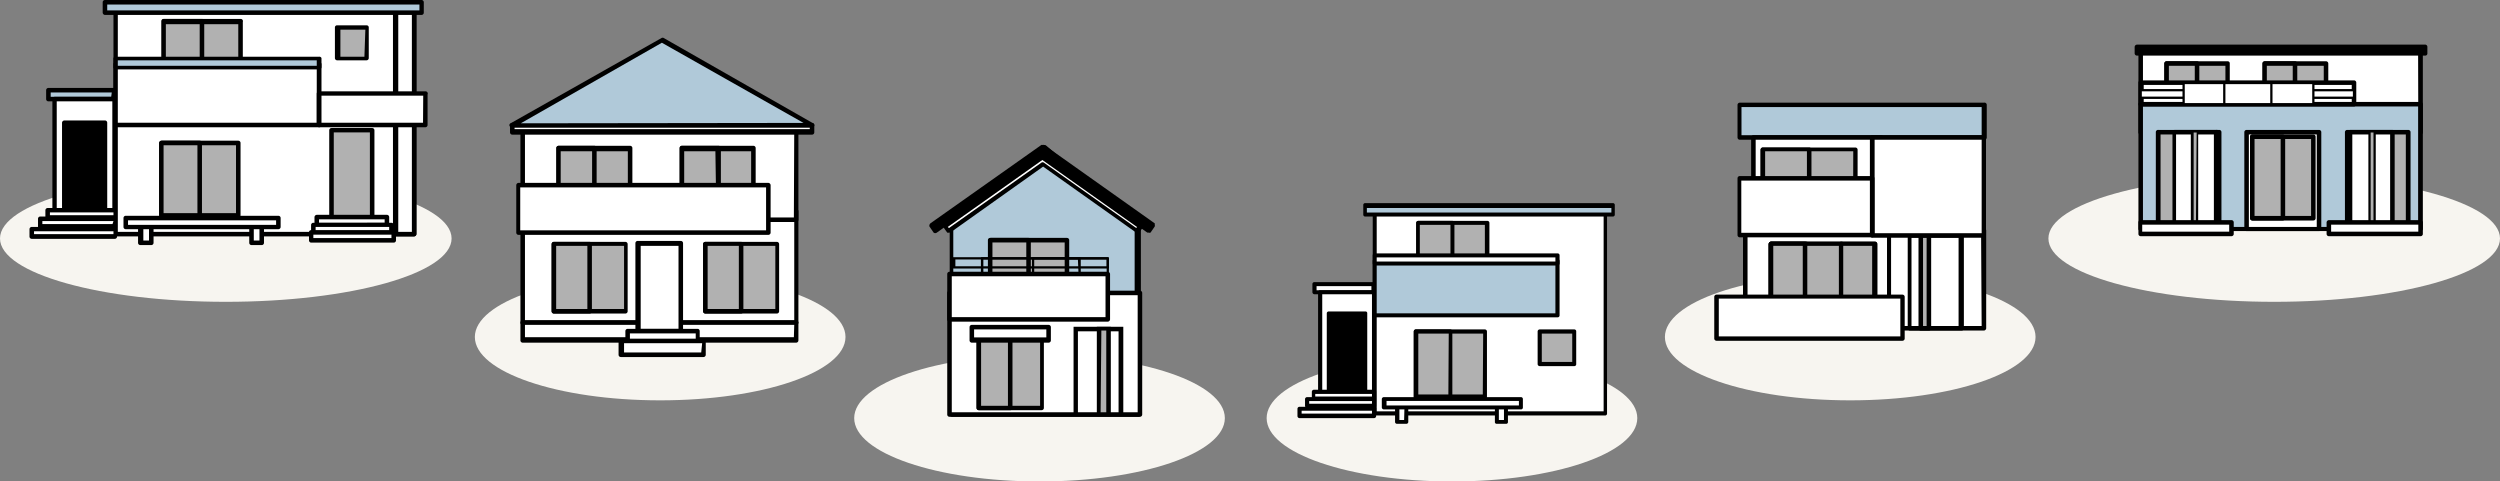 <svg xmlns="http://www.w3.org/2000/svg" viewBox="0 0 132.2 25.46"><rect x="0" y="0" width="132.2" height="25.46" fill="#808080" stroke="none"/><defs><style>.cls-1{fill:#f7f5f0;}.cls-2{fill:#b0c9d9;}.cls-3{fill:#fff;}.cls-4{fill:#b1b1b1;}</style></defs><g id="レイヤー_2" data-name="レイヤー 2"><g id="レイヤー_1-2" data-name="レイヤー 1"><ellipse class="cls-1" cx="11.94" cy="12.61" rx="11.94" ry="3.35"/><ellipse class="cls-1" cx="120.26" cy="12.61" rx="11.94" ry="3.35"/><ellipse class="cls-1" cx="34.91" cy="17.82" rx="9.8" ry="3.35"/><ellipse class="cls-1" cx="97.84" cy="17.82" rx="9.8" ry="3.35"/><ellipse class="cls-1" cx="54.97" cy="22.11" rx="9.8" ry="3.35"/><ellipse class="cls-1" cx="76.78" cy="22.11" rx="9.8" ry="3.35"/><rect class="cls-2" x="91.97" y="5.55" width="12.94" height="1.73"/><path d="M104.91,5.43H92a.12.12,0,0,0-.12.12V7.27a.12.12,0,0,0,.12.12h12.94a.12.12,0,0,0,.12-.12V5.55A.12.12,0,0,0,104.91,5.43Zm-.12,1.72H92.09V5.66h12.7Z"/><rect class="cls-3" x="92.72" y="7.27" width="6.76" height="5.18"/><path d="M99.48,7.15H92.72a.12.12,0,0,0-.12.12v5.18a.12.12,0,0,0,.12.12h6.76a.12.12,0,0,0,.11-.12V7.27A.11.11,0,0,0,99.48,7.15Zm-.12,5.18H92.84V7.39h6.52Z"/><rect class="cls-3" x="92.29" y="12.18" width="7.62" height="5.18"/><path d="M99.91,12.06H92.29a.12.12,0,0,0-.12.12v5.18a.12.12,0,0,0,.12.12h7.62a.13.13,0,0,0,.12-.12V12.18A.13.13,0,0,0,99.91,12.06Zm-.12,5.18H92.41V12.3h7.38Z"/><rect class="cls-3" x="99.91" y="12.18" width="5" height="5.18"/><path d="M104.91,12.06h-5a.12.12,0,0,0-.12.12v5.18a.12.12,0,0,0,.12.12h5a.13.13,0,0,0,.12-.12V12.18A.13.13,0,0,0,104.91,12.06Zm-.12,5.18H100V12.3h4.76Z"/><rect class="cls-3" x="100.96" y="12.45" width="2.73" height="4.91"/><path d="M103.69,12.33H101a.12.12,0,0,0-.12.12v4.91a.12.12,0,0,0,.12.12h2.73a.12.12,0,0,0,.12-.12V12.45A.12.12,0,0,0,103.69,12.33Zm-.12,4.91h-2.49V12.57h2.49Z"/><rect class="cls-4" x="101.53" y="12.45" width="0.43" height="4.91"/><path d="M102,12.33h-.43a.12.12,0,0,0-.12.12v4.91a.12.12,0,0,0,.12.12H102a.12.12,0,0,0,.12-.12V12.45A.12.12,0,0,0,102,12.33Zm-.12,4.91h-.19V12.57h.19Z"/><rect class="cls-4" x="93.22" y="7.92" width="4.89" height="4.03"/><path d="M98.11,7.8H93.22a.12.12,0,0,0-.12.12v4a.12.12,0,0,0,.12.12h4.89a.12.12,0,0,0,.12-.12v-4A.12.12,0,0,0,98.11,7.8Zm-.12,4H93.34V8H98Z"/><rect class="cls-4" x="93.22" y="7.92" width="2.44" height="4.03"/><path d="M95.67,7.8H93.22a.12.12,0,0,0-.12.12v4a.12.12,0,0,0,.12.12h2.45a.12.12,0,0,0,.12-.12v-4A.12.12,0,0,0,95.67,7.8Zm-.12,4H93.34V8h2.21Z"/><rect class="cls-3" x="99.01" y="7.27" width="5.89" height="5.18"/><path d="M104.91,7.15H99a.12.12,0,0,0-.12.12v5.18a.13.13,0,0,0,.12.12h5.9a.13.13,0,0,0,.12-.12V7.27A.12.12,0,0,0,104.91,7.15Zm-.12,5.18H99.13V7.39h5.66Z"/><rect class="cls-3" x="91.97" y="9.43" width="7.04" height="3.02"/><path d="M99,9.31H92a.12.12,0,0,0-.12.12v3a.12.12,0,0,0,.12.12h7a.12.12,0,0,0,.12-.12v-3A.12.12,0,0,0,99,9.31Zm-.12,3h-6.8V9.55h6.8Z"/><rect class="cls-3" x="93.65" y="12.9" width="3.74" height="4.17"/><path d="M97.39,12.78H93.65a.13.13,0,0,0-.12.12v4.17a.12.12,0,0,0,.12.12h3.74a.12.12,0,0,0,.12-.12V12.9A.12.12,0,0,0,97.39,12.78ZM97.27,17h-3.5V13h3.5Z"/><rect class="cls-3" x="93.65" y="12.9" width="1.87" height="4.17"/><path d="M95.52,12.78H93.65a.13.13,0,0,0-.12.12v4.17a.12.12,0,0,0,.12.12h1.87a.12.12,0,0,0,.12-.12V12.9A.12.12,0,0,0,95.52,12.78ZM95.4,17H93.77V13H95.4Z"/><rect class="cls-4" x="93.65" y="12.9" width="5.5" height="4.17"/><path d="M99.15,12.78h-5.5a.13.13,0,0,0-.12.12v4.17a.12.12,0,0,0,.12.12h5.5a.12.12,0,0,0,.12-.12V12.9A.12.12,0,0,0,99.15,12.78ZM99,17H93.77V13H99Z"/><rect class="cls-4" x="93.65" y="12.9" width="1.8" height="4.17"/><path d="M95.45,12.78h-1.8a.13.13,0,0,0-.12.12v4.17a.12.12,0,0,0,.12.12h1.8a.12.12,0,0,0,.12-.12V12.9A.12.12,0,0,0,95.45,12.78ZM95.33,17H93.77V13h1.56Z"/><rect class="cls-4" x="97.36" y="12.9" width="1.8" height="4.17"/><path d="M99.15,12.78H97.36a.12.12,0,0,0-.12.12v4.17a.12.12,0,0,0,.12.12h1.79a.12.12,0,0,0,.12-.12V12.9A.12.12,0,0,0,99.15,12.78ZM99,17H97.47V13H99Z"/><rect class="cls-3" x="90.77" y="15.69" width="9.84" height="2.21"/><path d="M100.6,15.58H90.77a.12.12,0,0,0-.12.12v2.2a.12.12,0,0,0,.12.12h9.83a.12.12,0,0,0,.12-.12V15.7A.12.12,0,0,0,100.6,15.58Zm-.11,2.21h-9.6v-2h9.6Z"/><polygon class="cls-2" points="50.29 12.06 50.29 21.89 60.16 21.89 60.16 12.06 55.23 7.79 50.29 12.06"/><path d="M55.31,7.69a.15.15,0,0,0-.16,0L50.22,12a.12.12,0,0,0,0,.09v9.83a.12.12,0,0,0,.12.12h9.87a.12.12,0,0,0,.12-.12V12.06a.15.15,0,0,0,0-.09ZM60,21.77H50.41V12.11l4.82-4.17L60,12.11Z"/><rect class="cls-4" x="52.36" y="12.7" width="4.07" height="2.87"/><path d="M56.42,12.58H52.36a.12.12,0,0,0-.12.12v2.87a.12.12,0,0,0,.12.12h4.06a.12.12,0,0,0,.12-.12V12.7A.12.12,0,0,0,56.42,12.58Zm-.12,2.87H52.48V12.82H56.3Z"/><rect class="cls-4" x="52.36" y="12.7" width="2.03" height="2.87"/><path d="M54.39,12.58h-2a.12.12,0,0,0-.12.12v2.87a.12.12,0,0,0,.12.12h2a.12.12,0,0,0,.12-.12V12.7A.12.12,0,0,0,54.39,12.58Zm-.12,2.87H52.48V12.82h1.79Z"/><path d="M58.58,13.6H50.42a.05.05,0,0,0-.06.06v.48a.06.06,0,0,0,.06.06h8.16a.06.06,0,0,0,.06-.06v-.48A.06.06,0,0,0,58.58,13.6Zm-.06.48h-8v-.36h8Z"/><path d="M58.58,13.6H54.63a.06.06,0,0,0-.06.06v.83a.06.06,0,0,0,.06.06h3.95a.06.06,0,0,0,.06-.06v-.83A.06.06,0,0,0,58.58,13.6Zm-.06.83H54.69v-.71h3.83Z"/><path d="M57.09,13.6H51.93a.05.05,0,0,0-.06.06v.83a.05.05,0,0,0,.06.06h5.16a.06.06,0,0,0,.06-.06v-.83A.06.06,0,0,0,57.09,13.6Zm-.06.83H52v-.71h5Z"/><polygon points="55.13 7.79 55.11 7.76 49.27 11.91 49.5 12.23 55.13 8.23 60.77 12.23 61 11.91 55.16 7.76 55.13 7.79"/><path d="M55.22,7.67a.08.08,0,0,0-.08,0h0a.08.08,0,0,0-.08,0L49.2,11.81a.22.22,0,0,0-.05.08.16.16,0,0,0,0,.09l.22.32a.14.14,0,0,0,.17,0l5.56-3.95,5.57,3.95.07,0a.14.14,0,0,0,.1,0l.22-.32a.1.1,0,0,0,0-.09.12.12,0,0,0,0-.08Zm5.52,4.39L55.2,8.13a.11.11,0,0,0-.13,0l-5.54,3.93-.09-.12,5.67-4h0l5.67,4Z"/><polygon class="cls-3" points="55.13 8.31 55.12 8.28 49.95 11.95 50.16 12.23 55.13 8.7 60.12 12.23 60.31 11.95 55.15 8.28 55.13 8.31"/><path d="M55.22,8.19a.09.09,0,0,0-.09,0,.08.08,0,0,0-.08,0l-5.16,3.66a.12.12,0,0,0,0,.17l.2.28a.12.12,0,0,0,.09,0l.07,0,4.91-3.49,4.92,3.49a.12.12,0,0,0,.16,0l.2-.28a.12.12,0,0,0,0-.17Zm4.87,3.87L55.2,8.6a.11.11,0,0,0-.13,0l-4.89,3.46L50.12,12l5-3.54h0l5,3.54Z"/><rect class="cls-3" x="50.21" y="15.49" width="10.07" height="6.43"/><path d="M60.28,15.37H50.21a.12.12,0,0,0-.12.12v6.43a.12.12,0,0,0,.12.12H60.28a.12.12,0,0,0,.12-.12V15.49A.12.12,0,0,0,60.28,15.37Zm-.12,6.43H50.33V15.61h9.83Z"/><rect class="cls-3" x="50.21" y="14.49" width="8.37" height="2.39"/><path d="M58.58,14.37H50.21a.12.12,0,0,0-.12.12v2.4a.12.12,0,0,0,.12.12h8.37a.13.13,0,0,0,.12-.12v-2.4A.13.13,0,0,0,58.58,14.37Zm-.12,2.4H50.33V14.61h8.13Z"/><rect class="cls-3" x="56.89" y="17.4" width="2.39" height="4.51"/><path d="M56.77,22H59.4V17.28H56.77ZM57,17.52h2.15V21.8H57Z"/><rect class="cls-4" x="58.08" y="17.4" width="0.49" height="4.51"/><path d="M58,22h.74V17.28H58Zm.24-4.52h.26V21.8H58.2Z"/><rect class="cls-4" x="51.76" y="17.75" width="3.32" height="3.83"/><path d="M55.08,17.63H51.76a.12.12,0,0,0-.12.12v3.83a.12.12,0,0,0,.12.11h3.32a.12.12,0,0,0,.12-.11V17.75A.12.12,0,0,0,55.08,17.63ZM55,21.46H51.88V17.87H55Z"/><rect class="cls-4" x="51.76" y="17.75" width="1.66" height="3.83"/><path d="M53.42,17.63H51.76a.12.12,0,0,0-.12.12v3.83a.12.12,0,0,0,.12.11h1.66a.11.11,0,0,0,.12-.11V17.75A.12.12,0,0,0,53.42,17.63Zm-.12,3.83H51.88V17.87H53.3Z"/><rect class="cls-3" x="51.39" y="17.3" width="4.07" height="0.65"/><path d="M55.45,17.18H51.39a.12.12,0,0,0-.12.12V18a.12.12,0,0,0,.12.12h4.06a.12.12,0,0,0,.12-.12V17.3A.12.12,0,0,0,55.45,17.18Zm-.12.66H51.51v-.42h3.82Z"/><rect class="cls-3" x="27.64" y="11.17" width="14.46" height="5.89"/><path d="M42.1,11.05H27.64a.12.12,0,0,0-.12.12v5.89a.12.12,0,0,0,.12.12H42.1a.12.12,0,0,0,.12-.12V11.17A.12.12,0,0,0,42.1,11.05ZM42,16.94H27.76V11.29H42Z"/><rect class="cls-3" x="27.64" y="17.06" width="14.46" height="0.89"/><path d="M42.1,16.94H27.64a.12.12,0,0,0-.12.12V18a.12.12,0,0,0,.12.12H42.1a.12.12,0,0,0,.12-.12v-.89A.13.13,0,0,0,42.1,16.94Zm-.12.89H27.76v-.65H42Z"/><rect class="cls-3" x="27.64" y="6.62" width="14.46" height="5.01"/><path d="M42.1,6.5H27.64a.12.12,0,0,0-.12.12v5a.12.12,0,0,0,.12.12H42.1a.12.12,0,0,0,.12-.12v-5A.12.12,0,0,0,42.1,6.5Zm-.12,5H27.76V6.74H42Z"/><rect class="cls-4" x="29.54" y="7.83" width="3.78" height="3.56"/><path d="M33.32,7.71H29.54a.12.12,0,0,0-.12.12v3.56a.11.11,0,0,0,.12.11h3.78a.12.12,0,0,0,.12-.11V7.83A.12.12,0,0,0,33.32,7.71Zm-.12,3.56H29.65V8H33.2Z"/><rect class="cls-4" x="29.54" y="7.83" width="1.89" height="3.56"/><path d="M31.43,7.71H29.54a.12.12,0,0,0-.12.12v3.56a.11.11,0,0,0,.12.11h1.89a.12.12,0,0,0,.12-.11V7.83A.12.12,0,0,0,31.43,7.71Zm-.12,3.56H29.65V8h1.66Z"/><rect class="cls-4" x="36.06" y="7.83" width="3.78" height="3.56"/><path d="M39.84,7.71H36.06a.12.12,0,0,0-.12.12v3.56a.11.11,0,0,0,.12.11h3.78a.11.11,0,0,0,.12-.11V7.83A.12.12,0,0,0,39.84,7.71Zm-.12,3.56H36.18V8h3.54Z"/><rect class="cls-4" x="36.06" y="7.83" width="1.89" height="3.56"/><path d="M38,7.71H36.06a.12.12,0,0,0-.12.12v3.56a.11.11,0,0,0,.12.11H38a.11.11,0,0,0,.12-.11V7.83A.12.12,0,0,0,38,7.71Zm-.12,3.56H36.18V8h1.65Z"/><rect class="cls-4" x="29.29" y="12.9" width="3.78" height="3.56"/><path d="M33.07,12.79H29.29a.12.12,0,0,0-.12.12v3.55a.12.12,0,0,0,.12.12h3.78a.12.12,0,0,0,.12-.12V12.91A.12.12,0,0,0,33.07,12.79ZM33,16.34H29.41V13H33Z"/><rect class="cls-4" x="29.29" y="12.9" width="1.89" height="3.56"/><path d="M31.18,12.79H29.29a.12.12,0,0,0-.12.12v3.55a.12.12,0,0,0,.12.12h1.89a.12.12,0,0,0,.12-.12V12.91A.12.12,0,0,0,31.18,12.79Zm-.12,3.55H29.41V13h1.65Z"/><rect class="cls-4" x="37.3" y="12.9" width="3.78" height="3.56"/><path d="M41.08,12.79H37.3a.12.12,0,0,0-.12.12v3.55a.12.12,0,0,0,.12.12h3.78a.12.12,0,0,0,.12-.12V12.91A.12.12,0,0,0,41.08,12.79ZM41,16.34H37.42V13H41Z"/><rect class="cls-4" x="37.3" y="12.9" width="1.89" height="3.56"/><path d="M39.19,12.79H37.3a.12.12,0,0,0-.12.12v3.55a.12.12,0,0,0,.12.12h1.89a.12.12,0,0,0,.12-.12V12.91A.12.12,0,0,0,39.19,12.79Zm-.12,3.55H37.42V13h1.65Z"/><rect class="cls-3" x="27.42" y="9.79" width="13.2" height="2.51"/><path d="M40.63,9.67H27.42a.13.13,0,0,0-.12.12V12.3a.12.12,0,0,0,.12.12H40.63a.12.12,0,0,0,.12-.12V9.79A.13.13,0,0,0,40.63,9.67Zm-.12,2.51h-13V9.91h13Z"/><rect class="cls-3" x="27.09" y="6.62" width="15.85" height="0.33"/><path d="M42.94,6.5H27.09a.12.12,0,0,0-.12.12V7a.12.12,0,0,0,.12.12H42.94A.12.12,0,0,0,43.06,7V6.62A.12.12,0,0,0,42.94,6.5Zm-.12.33H27.21V6.74H42.82Z"/><polygon class="cls-2" points="27.09 6.62 42.94 6.62 35.02 2.12 27.09 6.62"/><path d="M43,6.52,35.08,2A.13.13,0,0,0,35,2L27,6.52a.11.11,0,0,0-.06.13.14.14,0,0,0,.12.09H42.94a.12.12,0,0,0,.12-.09A.11.11,0,0,0,43,6.52Zm-15.46,0L35,2.26,42.49,6.5Z"/><rect class="cls-3" x="33.72" y="12.86" width="2.23" height="4.65"/><path d="M36,12.74H33.72a.12.12,0,0,0-.12.12v4.65a.12.12,0,0,0,.12.12H36a.12.12,0,0,0,.12-.12V12.86A.12.12,0,0,0,36,12.74Zm-.12,4.65h-2V13h2Z"/><rect class="cls-3" x="33.19" y="17.51" width="3.72" height="0.89"/><path d="M36.91,17.39H33.19a.12.12,0,0,0-.12.12v.89a.12.12,0,0,0,.12.12h3.72A.12.12,0,0,0,37,18.4v-.89A.12.12,0,0,0,36.91,17.39Zm-.12.89H33.31v-.65h3.48Z"/><rect class="cls-3" x="32.83" y="18.03" width="4.37" height="0.73"/><path d="M37.2,17.91H32.83a.13.13,0,0,0-.12.12v.73a.12.12,0,0,0,.12.12H37.2a.12.12,0,0,0,.12-.12V18A.12.12,0,0,0,37.2,17.91Zm-.12.73H33v-.49h4.13Z"/><rect class="cls-3" x="72.7" y="11.29" width="12.22" height="10.57"/><path d="M84.89,11.18H72.68a.1.1,0,0,0-.09.11V21.86a.1.1,0,0,0,.09.11H84.89a.1.1,0,0,0,.09-.11V11.29A.1.1,0,0,0,84.89,11.18ZM84.8,21.75h-12V11.4h12Z"/><rect class="cls-4" x="74.98" y="11.79" width="3.65" height="3.44"/><path d="M78.63,11.68H75a.11.11,0,0,0-.11.11v3.43a.11.11,0,0,0,.11.11h3.65a.11.11,0,0,0,.11-.11V11.79A.11.11,0,0,0,78.63,11.68Zm-.11,3.44H75.08V11.89h3.44Z"/><rect class="cls-4" x="74.98" y="11.79" width="1.83" height="3.44"/><path d="M76.8,11.68H75a.11.11,0,0,0-.11.11v3.43a.11.11,0,0,0,.11.11H76.8a.11.11,0,0,0,.11-.11V11.79A.11.11,0,0,0,76.8,11.68Zm-.1,3.44H75.08V11.89H76.7Z"/><rect class="cls-4" x="74.87" y="17.53" width="3.65" height="3.44"/><path d="M78.52,17.42H74.87a.11.11,0,0,0-.11.11V21a.1.1,0,0,0,.11.1h3.65a.1.1,0,0,0,.11-.1V17.53A.11.11,0,0,0,78.52,17.42Zm-.11,3.44H75V17.64h3.43Z"/><rect class="cls-4" x="74.87" y="17.53" width="1.83" height="3.44"/><path d="M76.7,17.42H74.87a.11.11,0,0,0-.11.11V21a.1.1,0,0,0,.11.1H76.7a.1.1,0,0,0,.1-.1V17.53A.11.11,0,0,0,76.7,17.42Zm-.11,3.44H75V17.64h1.61Z"/><rect class="cls-4" x="81.42" y="17.53" width="1.83" height="1.72"/><path d="M83.25,17.42H81.42a.11.11,0,0,0-.11.11v1.72a.11.11,0,0,0,.11.11h1.83a.1.1,0,0,0,.1-.11V17.53A.1.1,0,0,0,83.25,17.42Zm-.11,1.72H81.53v-1.5h1.61Z"/><rect class="cls-3" x="73.88" y="21.31" width="0.48" height="0.96"/><path d="M74.36,21.21h-.48a.1.1,0,0,0-.11.1v1a.1.1,0,0,0,.11.1h.48a.1.1,0,0,0,.11-.1v-1A.1.1,0,0,0,74.36,21.21Zm-.11,1H74v-.75h.27Z"/><rect class="cls-3" x="79.15" y="21.31" width="0.48" height="0.96"/><path d="M79.64,21.21h-.49a.09.09,0,0,0-.1.1v1a.09.09,0,0,0,.1.1h.49a.09.09,0,0,0,.1-.1v-1A.09.09,0,0,0,79.64,21.21Zm-.11,1h-.27v-.75h.27Z"/><rect class="cls-3" x="73.18" y="21.1" width="7.25" height="0.44"/><path d="M80.43,21H73.18a.11.11,0,0,0-.11.1v.44a.11.11,0,0,0,.11.11h7.25a.1.1,0,0,0,.1-.11v-.44A.1.1,0,0,0,80.43,21Zm-.11.44h-7V21.2h7Z"/><rect class="cls-2" x="72.7" y="13.8" width="9.66" height="2.88"/><path d="M82.36,13.69H72.7a.11.11,0,0,0-.11.11v2.88a.1.1,0,0,0,.11.1h9.66a.1.1,0,0,0,.11-.1V13.8A.11.11,0,0,0,82.36,13.69Zm-.11,2.88H72.8V13.91h9.45Z"/><rect class="cls-3" x="72.7" y="13.5" width="9.66" height="0.43"/><path d="M82.36,13.4H72.7a.1.1,0,0,0-.11.1v.43a.11.11,0,0,0,.11.11h9.66a.11.11,0,0,0,.11-.11V13.5A.1.1,0,0,0,82.36,13.4Zm-.11.43H72.8v-.22h9.45Z"/><rect class="cls-2" x="72.18" y="10.85" width="13.12" height="0.49"/><path d="M85.3,10.74H72.18a.1.1,0,0,0-.09.11v.49a.1.1,0,0,0,.09.11H85.3a.1.1,0,0,0,.09-.11v-.49A.1.1,0,0,0,85.3,10.74Zm-.09.5H72.28V11H85.21Z"/><rect class="cls-3" x="69.51" y="15.02" width="3.11" height="0.43"/><path d="M72.63,14.92H69.51a.1.1,0,0,0-.11.1v.43a.11.11,0,0,0,.11.11h3.12a.1.1,0,0,0,.1-.11V15A.09.09,0,0,0,72.63,14.92Zm-.11.43h-2.9v-.22h2.9Z"/><rect class="cls-3" x="69.81" y="15.45" width="2.85" height="6.39"/><path d="M72.65,15.35H69.81a.1.1,0,0,0-.11.1v6.39a.11.11,0,0,0,.11.11h2.84a.11.11,0,0,0,.11-.11V15.45A.1.1,0,0,0,72.65,15.35Zm-.1,6.38H69.92V15.56h2.63Z"/><rect x="70.26" y="16.57" width="1.93" height="4.15"/><path d="M72.2,16.47H70.26a.1.1,0,0,0-.1.1v4.15a.11.11,0,0,0,.1.11H72.2a.1.1,0,0,0,.1-.11V16.57A.09.09,0,0,0,72.2,16.47Zm-.11,4.14H70.37V16.68h1.72Z"/><rect class="cls-3" x="69.48" y="20.72" width="3.19" height="0.36"/><path d="M72.66,20.61H69.48a.11.11,0,0,0-.11.11v.35a.11.11,0,0,0,.11.11h3.18a.11.11,0,0,0,.11-.11v-.35A.11.11,0,0,0,72.66,20.61Zm-.11.36h-3v-.14h3Z"/><rect class="cls-3" x="69.12" y="21.14" width="3.54" height="0.36"/><path d="M72.66,21H69.12a.11.11,0,0,0-.11.11v.35a.11.11,0,0,0,.11.11h3.54a.11.11,0,0,0,.11-.11v-.35A.11.11,0,0,0,72.66,21Zm-.11.35H69.23v-.14h3.32Z"/><rect class="cls-3" x="68.72" y="21.62" width="3.94" height="0.36"/><path d="M72.66,21.51H68.72a.11.11,0,0,0-.11.11V22a.11.11,0,0,0,.11.11h3.94a.11.11,0,0,0,.11-.11v-.35A.11.11,0,0,0,72.66,21.51Zm-.11.36H68.83v-.15h3.72Z"/><rect x="112.97" y="2.48" width="15.24" height="0.34"/><path d="M128.22,2.36H113a.13.13,0,0,0-.12.12v.34a.12.12,0,0,0,.12.12h15.25a.11.11,0,0,0,.11-.12V2.48A.12.12,0,0,0,128.22,2.36Zm-.12.34h-15V2.6h15Z"/><rect class="cls-3" x="113.2" y="2.82" width="14.79" height="4.17"/><path d="M128,2.7H113.2a.12.12,0,0,0-.12.12V7a.12.12,0,0,0,.12.12H128a.12.12,0,0,0,.12-.12V2.82A.12.12,0,0,0,128,2.7Zm-.12,4.17H113.32V2.94h14.55Z"/><rect class="cls-4" x="114.57" y="3.36" width="3.23" height="1.61"/><path d="M117.8,3.24h-3.23a.12.12,0,0,0-.12.12V5a.12.12,0,0,0,.12.12h3.23a.11.11,0,0,0,.11-.12V3.36A.11.11,0,0,0,117.8,3.24Zm-.12,1.61h-3V3.48h3Z"/><rect class="cls-4" x="114.57" y="3.36" width="1.61" height="1.61"/><path d="M116.18,3.24h-1.61a.12.12,0,0,0-.12.12V5a.12.12,0,0,0,.12.12h1.61A.12.12,0,0,0,116.3,5V3.36A.12.12,0,0,0,116.18,3.24Zm-.12,1.61h-1.37V3.48h1.37Z"/><rect class="cls-4" x="119.75" y="3.36" width="3.23" height="1.61"/><path d="M123,3.24h-3.22a.12.12,0,0,0-.12.12V5a.12.12,0,0,0,.12.12H123a.12.12,0,0,0,.12-.12V3.36A.12.12,0,0,0,123,3.24Zm-.12,1.61h-3V3.48h3Z"/><rect class="cls-4" x="119.75" y="3.36" width="1.61" height="1.61"/><path d="M121.36,3.24h-1.61a.12.12,0,0,0-.12.12V5a.12.12,0,0,0,.12.12h1.61a.12.12,0,0,0,.12-.12V3.36A.12.12,0,0,0,121.36,3.24Zm-.12,1.61h-1.37V3.48h1.37Z"/><rect class="cls-2" x="113.2" y="5.51" width="14.79" height="6.59"/><path d="M128,5.39H113.2a.12.12,0,0,0-.12.12V12.1a.12.12,0,0,0,.12.12H128a.12.12,0,0,0,.12-.12V5.51A.12.12,0,0,0,128,5.39ZM127.87,12H113.32V5.63h14.55Z"/><rect class="cls-3" x="113.2" y="4.37" width="11.29" height="1.14"/><path d="M124.48,4.25H113.2a.12.12,0,0,0-.12.12V5.51a.12.12,0,0,0,.12.12h11.28a.12.12,0,0,0,.12-.12V4.37A.12.12,0,0,0,124.48,4.25Zm-.12,1.14h-11v-.9h11Z"/><rect class="cls-4" x="114.14" y="6.99" width="3.23" height="5.11"/><path d="M117.37,6.87h-3.23A.12.12,0,0,0,114,7V12.1a.12.12,0,0,0,.12.12h3.23a.12.12,0,0,0,.12-.12V7A.12.12,0,0,0,117.37,6.87ZM117.25,12h-3V7.11h3Z"/><rect class="cls-3" x="118.8" y="6.99" width="3.83" height="5.11"/><path d="M122.63,6.87H118.8a.12.12,0,0,0-.12.12V12.1a.12.12,0,0,0,.12.12h3.83a.12.12,0,0,0,.12-.12V7A.12.12,0,0,0,122.63,6.87ZM122.51,12h-3.59V7.11h3.59Z"/><rect class="cls-3" x="114.97" y="6.99" width="2.22" height="5.11"/><path d="M117.19,6.87H115a.12.12,0,0,0-.12.12V12.1a.12.12,0,0,0,.12.12h2.22a.12.12,0,0,0,.12-.12V7A.12.12,0,0,0,117.19,6.87ZM117.07,12h-2V7.11h2Z"/><rect class="cls-4" x="115.9" y="6.99" width="0.28" height="5.11"/><path d="M116.18,6.93h-.28a.06.06,0,0,0-.05.06V12.1a.06.06,0,0,0,.05.06h.28a.06.06,0,0,0,.06-.06V7A.06.06,0,0,0,116.18,6.93ZM116.12,12H116v-5h.16Z"/><rect class="cls-4" x="124.11" y="6.99" width="3.23" height="5.11"/><path d="M127.34,6.87h-3.23A.12.12,0,0,0,124,7V12.1a.12.12,0,0,0,.12.12h3.23a.12.12,0,0,0,.12-.12V7A.12.12,0,0,0,127.34,6.87ZM127.22,12h-3V7.11h3Z"/><rect class="cls-3" x="124.29" y="6.99" width="2.22" height="5.11"/><path d="M126.51,6.87h-2.22a.12.12,0,0,0-.12.12V12.1a.12.12,0,0,0,.12.12h2.22a.12.12,0,0,0,.12-.12V7A.12.12,0,0,0,126.51,6.87ZM126.39,12h-2V7.11h2Z"/><rect class="cls-4" x="125.3" y="6.99" width="0.28" height="5.11"/><path d="M125.57,6.93h-.27a.06.06,0,0,0-.06.06V12.1a.06.06,0,0,0,.06.06h.27a.06.06,0,0,0,.06-.06V7A.06.06,0,0,0,125.57,6.93ZM125.51,12h-.15v-5h.15Z"/><rect class="cls-3" x="113.2" y="4.77" width="11.29" height="0.4"/><path d="M124.48,4.71H113.2a.06.06,0,0,0-.06.06v.4a.05.05,0,0,0,.06.06h11.28a.05.05,0,0,0,.06-.06v-.4A.06.06,0,0,0,124.48,4.71Zm-.06.4H113.26V4.83h11.16Z"/><rect class="cls-3" x="115.47" y="4.37" width="6.86" height="1.14"/><path d="M122.33,4.31h-6.86a.06.06,0,0,0-.06.06V5.51a.06.06,0,0,0,.06.06h6.86a.06.06,0,0,0,.06-.06V4.37A.06.06,0,0,0,122.33,4.31Zm-.06,1.14h-6.74v-1h6.74Z"/><rect class="cls-3" x="117.62" y="4.37" width="2.49" height="1.14"/><path d="M120.11,4.31h-2.49a.06.06,0,0,0-.06.06V5.51a.06.06,0,0,0,.06.06h2.49a.06.06,0,0,0,.06-.06V4.37A.05.05,0,0,0,120.11,4.31Zm-.06,1.14h-2.37v-1h2.37Z"/><rect class="cls-4" x="119.1" y="7.23" width="3.23" height="4.3"/><path d="M122.33,7.11H119.1a.13.13,0,0,0-.12.12v4.31a.13.13,0,0,0,.12.12h3.23a.12.12,0,0,0,.12-.12V7.23A.12.12,0,0,0,122.33,7.11Zm-.12,4.31h-3V7.35h3Z"/><rect class="cls-4" x="119.1" y="7.23" width="1.61" height="4.3"/><path d="M120.72,7.11H119.1a.13.13,0,0,0-.12.12v4.31a.13.13,0,0,0,.12.12h1.62a.13.13,0,0,0,.12-.12V7.23A.13.13,0,0,0,120.72,7.11Zm-.12,4.31h-1.38V7.35h1.38Z"/><rect class="cls-3" x="113.2" y="11.76" width="4.84" height="0.61"/><path d="M118,11.64H113.2a.12.12,0,0,0-.12.12v.61a.12.12,0,0,0,.12.12H118a.12.12,0,0,0,.12-.12v-.61A.12.12,0,0,0,118,11.64Zm-.12.61h-4.6v-.37h4.6Z"/><rect class="cls-3" x="123.15" y="11.76" width="4.84" height="0.61"/><path d="M128,11.64h-4.85a.13.13,0,0,0-.12.12v.61a.12.12,0,0,0,.12.12H128a.12.12,0,0,0,.12-.12v-.61A.13.13,0,0,0,128,11.64Zm-.12.61h-4.61v-.37h4.61Z"/><rect class="cls-3" x="6.11" y="0.61" width="15.79" height="11.77"/><path d="M21.9.49H6.11A.12.12,0,0,0,6,.61V12.38a.12.12,0,0,0,.12.12H21.9a.13.13,0,0,0,.12-.12V.61A.12.12,0,0,0,21.9.49Zm-.12,11.77H6.23V.73H21.78Z"/><rect class="cls-3" x="20.94" y="0.61" width="0.96" height="11.77"/><path d="M21.9.49h-1a.12.12,0,0,0-.12.12V12.38a.12.12,0,0,0,.12.12h1a.13.13,0,0,0,.12-.12V.61A.12.12,0,0,0,21.9.49Zm-.12,11.77h-.72V.73h.72Z"/><rect class="cls-4" x="8.65" y="1.16" width="4.07" height="3.83"/><path d="M12.72,1H8.65a.12.12,0,0,0-.12.12V5a.12.12,0,0,0,.12.12h4.07A.13.13,0,0,0,12.84,5V1.16A.12.12,0,0,0,12.72,1ZM12.6,4.87H8.77V1.28H12.6Z"/><rect class="cls-4" x="8.65" y="1.16" width="2.03" height="3.83"/><path d="M10.68,1h-2a.12.12,0,0,0-.12.12V5a.12.12,0,0,0,.12.12h2A.12.12,0,0,0,10.8,5V1.16A.12.12,0,0,0,10.68,1Zm-.12,3.83H8.77V1.28h1.79Z"/><rect class="cls-4" x="8.53" y="7.56" width="4.07" height="3.83"/><path d="M12.6,7.44H8.53a.12.12,0,0,0-.12.12v3.82a.12.12,0,0,0,.12.12H12.6a.12.12,0,0,0,.12-.12V7.56A.12.12,0,0,0,12.6,7.44Zm-.12,3.83H8.65V7.68h3.83Z"/><rect class="cls-4" x="8.53" y="7.56" width="2.03" height="3.83"/><path d="M10.56,7.44h-2a.12.12,0,0,0-.12.12v3.82a.12.12,0,0,0,.12.12h2a.12.12,0,0,0,.12-.12V7.56A.12.12,0,0,0,10.56,7.44Zm-.12,3.83H8.65V7.68h1.79Z"/><rect class="cls-3" x="7.42" y="11.77" width="0.54" height="1.07"/><path d="M8,11.65H7.42a.12.12,0,0,0-.12.12v1.07a.12.12,0,0,0,.12.12H8a.12.12,0,0,0,.12-.12V11.77A.12.12,0,0,0,8,11.65Zm-.12,1.07h-.3v-.83h.3Z"/><rect class="cls-3" x="13.3" y="11.77" width="0.54" height="1.07"/><path d="M13.84,11.65H13.3a.12.12,0,0,0-.12.12v1.07a.12.12,0,0,0,.12.12h.54a.12.12,0,0,0,.12-.12V11.77A.12.12,0,0,0,13.84,11.65Zm-.12,1.07h-.3v-.83h.3Z"/><rect class="cls-3" x="6.65" y="11.53" width="8.07" height="0.49"/><path d="M14.72,11.41H6.65a.12.12,0,0,0-.12.12V12a.12.12,0,0,0,.12.12h8.07a.12.12,0,0,0,.12-.12v-.48A.12.12,0,0,0,14.72,11.41Zm-.12.48H6.77v-.24H14.6Z"/><rect class="cls-3" x="6.11" y="3.4" width="10.76" height="3.2"/><path d="M16.87,3.28H6.11A.12.12,0,0,0,6,3.4V6.61a.12.12,0,0,0,.12.12H16.87A.12.12,0,0,0,17,6.61V3.4A.12.12,0,0,0,16.87,3.28Zm-.12,3.21H6.23v-3H16.75Z"/><rect class="cls-2" x="6.11" y="3.07" width="10.76" height="0.48"/><path d="M16.87,3H6.11A.12.12,0,0,0,6,3.07v.48a.12.12,0,0,0,.12.12H16.87A.12.12,0,0,0,17,3.55V3.07A.12.12,0,0,0,16.87,3Zm-.12.48H6.23V3.19H16.75Z"/><rect class="cls-2" x="5.55" y="0.12" width="16.74" height="0.55"/><path d="M22.29,0H5.55a.12.12,0,0,0-.12.12V.67a.13.13,0,0,0,.12.12H22.29a.12.12,0,0,0,.12-.12V.12A.12.12,0,0,0,22.29,0Zm-.11.55H5.67V.24H22.18Z"/><rect class="cls-2" x="2.56" y="4.77" width="3.47" height="0.48"/><path d="M6,4.65H2.56a.12.12,0,0,0-.12.12v.47a.12.12,0,0,0,.12.12H6a.12.12,0,0,0,.12-.12V4.77A.12.12,0,0,0,6,4.65Zm-.12.47H2.68V4.89H5.91Z"/><rect class="cls-3" x="2.89" y="5.24" width="3.17" height="7.11"/><path d="M6.06,5.12H2.89a.13.13,0,0,0-.12.12v7.12a.13.13,0,0,0,.12.12H6.06a.12.12,0,0,0,.12-.12V5.24A.12.12,0,0,0,6.06,5.12Zm-.12,7.12H3V5.36H5.94Z"/><rect x="3.4" y="6.49" width="2.15" height="4.62"/><path d="M5.55,6.37H3.4a.13.13,0,0,0-.12.12v4.62a.13.13,0,0,0,.12.12H5.55a.12.12,0,0,0,.12-.12V6.49A.12.12,0,0,0,5.55,6.37ZM5.43,11H3.52V6.61H5.43Z"/><rect class="cls-4" x="17.53" y="6.89" width="2.15" height="4.62"/><path d="M19.68,6.77H17.53a.12.12,0,0,0-.12.12V11.5a.12.12,0,0,0,.12.12h2.15a.12.12,0,0,0,.12-.12V6.89A.12.12,0,0,0,19.68,6.77Zm-.12,4.61H17.65V7h1.91Z"/><rect class="cls-3" x="16.87" y="4.95" width="5.62" height="1.66"/><path d="M22.49,4.83H16.87a.12.12,0,0,0-.12.12V6.61a.13.13,0,0,0,.12.12h5.62a.12.12,0,0,0,.12-.12V5A.12.12,0,0,0,22.49,4.83Zm-.12,1.66H17V5.06h5.38Z"/><rect class="cls-3" x="16.75" y="11.48" width="3.71" height="0.42"/><path d="M20.46,11.36H16.75a.13.13,0,0,0-.12.12v.42a.12.12,0,0,0,.12.12h3.71a.12.12,0,0,0,.12-.12v-.42A.12.12,0,0,0,20.46,11.36Zm-.12.42H16.87V11.6h3.47Z"/><rect class="cls-3" x="16.57" y="11.9" width="4.13" height="0.42"/><path d="M20.7,11.78H16.57a.12.12,0,0,0-.12.12v.42a.12.12,0,0,0,.12.12H20.7a.12.12,0,0,0,.12-.12V11.9A.12.12,0,0,0,20.7,11.78Zm-.12.42H16.69V12h3.89Z"/><rect class="cls-3" x="16.45" y="12.29" width="4.36" height="0.42"/><path d="M20.82,12.17H16.45a.11.11,0,0,0-.11.12v.42a.12.12,0,0,0,.11.12h4.37a.12.12,0,0,0,.12-.12v-.42A.12.12,0,0,0,20.82,12.17Zm-.12.42H16.57v-.18H20.7Z"/><rect class="cls-4" x="17.83" y="1.45" width="1.55" height="1.62"/><path d="M19.38,1.34H17.83a.11.11,0,0,0-.12.11V3.07a.12.12,0,0,0,.12.12h1.55a.12.12,0,0,0,.12-.12V1.45A.11.11,0,0,0,19.38,1.34ZM19.27,3H18V1.57h1.32Z"/><rect class="cls-3" x="2.52" y="11.11" width="3.55" height="0.4"/><path d="M6.07,11H2.52a.12.12,0,0,0-.12.12v.39a.12.12,0,0,0,.12.12H6.07a.12.12,0,0,0,.12-.12v-.39A.12.12,0,0,0,6.07,11ZM6,11.38H2.64v-.15H6Z"/><rect class="cls-3" x="2.12" y="11.57" width="3.95" height="0.4"/><path d="M6.07,11.45H2.12a.12.12,0,0,0-.11.12V12a.12.12,0,0,0,.11.12h4A.12.12,0,0,0,6.19,12v-.4A.12.12,0,0,0,6.07,11.45Zm-.12.4H2.24v-.16H6Z"/><rect class="cls-3" x="1.68" y="12.11" width="4.39" height="0.4"/><path d="M6.07,12H1.68a.12.12,0,0,0-.12.12v.39a.12.12,0,0,0,.12.12H6.07a.12.12,0,0,0,.12-.12v-.39A.12.12,0,0,0,6.07,12ZM6,12.38H1.8v-.15H6Z"/></g></g></svg>